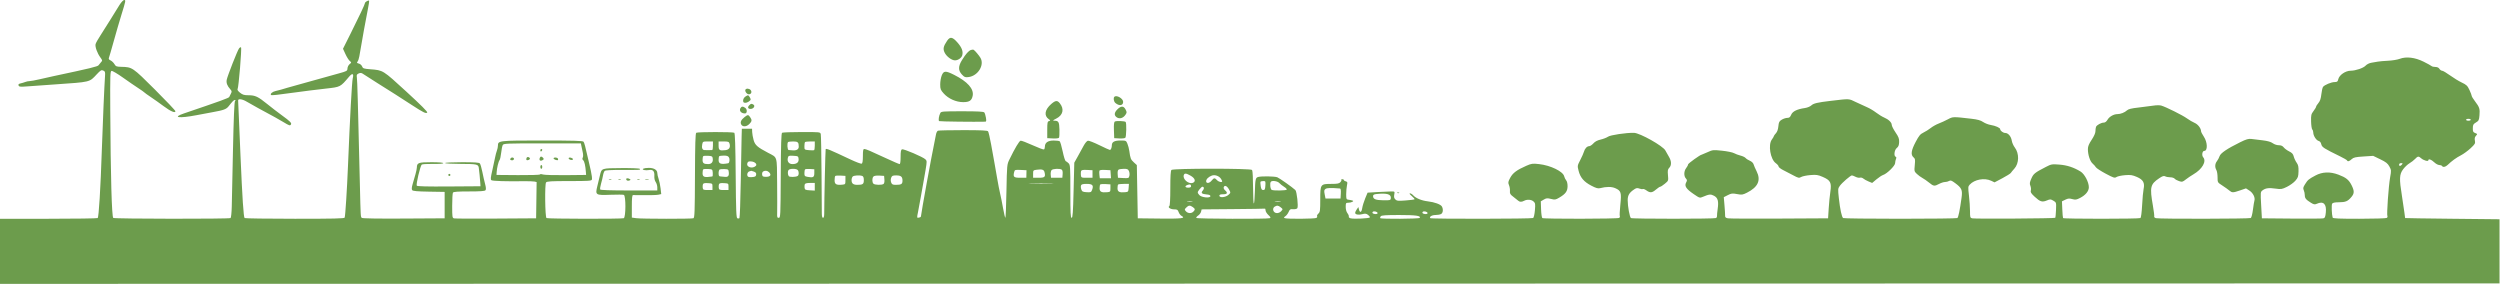 <svg xmlns="http://www.w3.org/2000/svg" width="2651" height="301" viewBox="0 0 2651 301" fill="none"><path fill-rule="evenodd" clip-rule="evenodd" d="M126.721 5.25C124.884 8.138 120.632 15 117.273 20.5C113.914 26 109.086 33.65 106.544 37.5C104.003 41.35 101.662 45.532 101.343 46.793C100.645 49.547 103.126 56.427 106.435 60.912C108.682 63.957 108.729 64.277 107.168 65.92C106.25 66.886 105.05 68.354 104.5 69.184C103.592 70.555 95.757 72.452 57 80.686C52.875 81.562 45.951 83.116 41.613 84.14C37.275 85.163 32.683 86 31.41 86C30.136 86 28.06 86.419 26.797 86.931C25.534 87.443 23.278 88.122 21.785 88.441C19.794 88.866 19.237 89.454 19.694 90.646C20.231 92.045 21.51 92.179 28.909 91.609C33.634 91.245 46.95 90.294 58.5 89.496C96.299 86.884 94.662 87.276 102.415 78.988C106.676 74.432 107.538 73.924 109.495 74.816C111.436 75.7 111.676 76.453 111.363 80.665C110.715 89.394 108.921 130.979 108.005 158.5C106.622 200.076 104.772 230.406 103.568 231.235C102.98 231.639 79.438 231.976 51.25 231.985L0 232V266.5V301.001L1325.25 300.75L2650.5 300.5V266.5V232.5L2600.5 231.977C2573 231.689 2550.45 231.351 2550.39 231.227C2550.33 231.102 2550.01 228.637 2549.68 225.75C2549.34 222.863 2548.16 214.875 2547.05 208C2544.06 189.521 2544.25 184.924 2548.25 179.535C2550.04 177.125 2553.08 174.252 2555.01 173.149C2556.94 172.046 2559.6 169.987 2560.93 168.572C2563.81 165.505 2564.72 165.408 2567.44 167.869C2569.86 170.061 2575 171.523 2575 170.019C2575 168.05 2578.05 169.031 2581.16 172C2582.88 173.65 2585.33 175 2586.59 175C2587.85 175 2589.16 175.45 2589.5 176C2590.5 177.614 2593.13 177.154 2595.4 174.969C2599.8 170.719 2604.68 167.174 2609.5 164.714C2612.25 163.312 2616.87 159.958 2619.76 157.262C2624.54 152.804 2624.96 152.068 2624.38 149.152C2623.91 146.821 2624.22 145.414 2625.5 143.998C2627.2 142.122 2627.17 142.015 2624.69 141.074C2622.49 140.235 2622.13 139.509 2622.18 135.944C2622.23 132.345 2622.67 131.536 2625.5 129.869C2628.45 128.129 2628.8 127.4 2629.24 122.223C2629.82 115.441 2629.25 113.661 2624.56 107.505C2622.6 104.943 2621 102.319 2620.99 101.673C2620.98 101.028 2619.91 98.192 2618.59 95.371C2616.51 90.907 2615.46 89.888 2610.44 87.516C2607.27 86.017 2601.65 82.588 2597.95 79.895C2594.25 77.203 2590.5 75 2589.62 75C2588.74 75 2587.46 74.1 2586.77 73C2585.96 71.708 2584.44 71 2582.46 71C2580.78 71 2578.97 70.586 2578.45 70.079C2577.93 69.573 2574.14 67.481 2570.03 65.43C2560.88 60.86 2551.59 59.741 2544.68 62.379C2542.31 63.285 2536.79 64.195 2532.43 64.401C2528.07 64.607 2523.15 65.033 2521.5 65.346C2519.85 65.66 2516.76 66.19 2514.64 66.524C2512.39 66.878 2509.81 68.176 2508.46 69.638C2506.1 72.181 2497.9 74.966 2492.7 74.988C2487.1 75.012 2480.47 79.585 2479.48 84.104C2478.94 86.549 2478.35 87.003 2475.67 87.022C2472.11 87.047 2465.09 89.945 2463.38 92.092C2462.76 92.866 2461.95 96.398 2461.56 99.94C2461.05 104.6 2460.19 107.179 2458.43 109.267C2457.09 110.855 2456 112.599 2456 113.143C2456 113.688 2454.76 115.761 2453.25 117.75C2450.77 121.017 2450.52 122.086 2450.68 128.816C2450.78 132.912 2451.34 136.745 2451.93 137.332C2452.52 137.92 2453 139.399 2453 140.619C2453 143.892 2456.16 148.824 2458.66 149.451C2460.06 149.802 2461.07 151.064 2461.49 152.972C2462.18 156.082 2464.28 157.433 2481.5 165.83C2485.35 167.708 2488.65 169.639 2488.83 170.122C2489.4 171.608 2491.26 171.103 2493.71 168.8C2495.68 166.948 2497.67 166.495 2506.28 165.935L2516.5 165.27L2523.99 168.885C2530.06 171.814 2531.9 173.259 2533.67 176.5C2535.77 180.329 2535.8 180.82 2534.5 188C2532.85 197.153 2530.69 227.693 2531.6 229.163C2531.96 229.746 2531.64 230.616 2530.88 231.096C2530.12 231.577 2517 231.976 2501.72 231.985C2480.35 231.996 2473.85 231.711 2473.55 230.75C2472.56 227.528 2472.18 217.326 2473 215.999C2473.65 214.944 2475.75 214.504 2480.21 214.483C2487.24 214.451 2489.59 213.462 2493.39 208.946C2496.63 205.096 2496.67 202.494 2493.57 196.319C2490.72 190.656 2487.68 188.222 2479.66 185.201C2470.81 181.866 2462.58 182.172 2455.27 186.107C2447.96 190.042 2447.26 190.635 2444.27 195.371C2442.22 198.62 2441.99 199.676 2442.9 201.683C2443.51 203.009 2444 205.391 2444 206.976C2444 210.196 2445.29 211.778 2450.55 215.029C2453.55 216.883 2454.56 217.066 2456.62 216.127C2463.71 212.899 2467.24 216.237 2466.31 225.27C2465.82 230.042 2465.35 231.121 2463.61 231.546C2462.45 231.828 2447.33 231.933 2430 231.78L2398.5 231.5L2397.73 217.522C2396.97 203.777 2396.99 203.517 2399.19 201.854C2402.4 199.439 2405.81 198.984 2413.04 200.005C2418.9 200.834 2419.8 200.692 2425.06 198.125C2428.19 196.598 2432.2 193.701 2433.97 191.686C2436.8 188.462 2437.21 187.273 2437.34 181.762C2437.47 176.775 2437.06 174.882 2435.33 172.463C2434.14 170.793 2432.77 167.868 2432.29 165.963C2431.63 163.313 2430.49 162.043 2427.46 160.554C2425.28 159.484 2422.68 157.572 2421.68 156.304C2420.4 154.692 2418.81 154 2416.39 154C2414.42 154 2411.68 153.081 2410.05 151.876C2408.11 150.447 2404.61 149.439 2399.34 148.798C2395.03 148.274 2389.7 147.625 2387.5 147.357C2384.26 146.961 2381.98 147.618 2375.5 150.819C2361.67 157.646 2354.72 162.347 2353.66 165.576C2353.13 167.184 2351.87 169.573 2350.85 170.885C2348.7 173.654 2348.48 177.214 2350.25 180.316C2350.94 181.517 2351.5 184.968 2351.5 187.984C2351.5 193.468 2351.5 193.468 2356.5 196.697C2359.25 198.472 2362.58 200.842 2363.91 201.963C2366.91 204.506 2367.78 204.499 2375.44 201.872L2381.64 199.744L2385.31 202.122C2389.14 204.602 2391.59 209.558 2390.58 212.76C2390.26 213.745 2389.56 218.112 2389 222.466C2388.45 226.82 2387.44 230.739 2386.75 231.175C2385.29 232.101 2289.62 232.272 2286.19 231.355C2284.93 231.015 2284.08 230.228 2284.32 229.606C2284.56 228.984 2283.93 223.755 2282.92 217.987C2279.48 198.338 2280.15 195.414 2289.59 189.043C2293.14 186.646 2294.52 186.207 2295.99 186.995C2297.02 187.548 2299.42 188 2301.31 188C2303.21 188 2305.3 188.652 2305.96 189.449C2306.62 190.246 2308.73 191.417 2310.66 192.053C2313.88 193.115 2314.45 192.976 2317.83 190.306C2319.85 188.71 2323.53 186.227 2326 184.787C2335.25 179.409 2340.02 171.048 2336.27 166.79C2334.5 164.781 2335.3 160 2337.41 160C2341.15 160 2340.9 150.866 2337 145C2335.36 142.525 2334.01 139.915 2334 139.2C2333.99 136.109 2330.65 131.753 2327.18 130.312C2325.16 129.47 2321.47 127.312 2319 125.516C2314.41 122.182 2296.75 113.388 2291.71 111.927C2290.18 111.482 2286.45 111.521 2283.42 112.013C2280.39 112.506 2273.32 113.412 2267.71 114.026C2260.26 114.841 2256.96 115.647 2255.5 117.005C2253.04 119.297 2248.7 121 2245.34 121C2241.41 121 2236.68 123.7 2234.8 127.004C2233.75 128.837 2232.28 130 2231 130C2228.13 130 2223.38 132.577 2222.62 134.545C2222.28 135.435 2222 137.533 2222 139.206C2222 141.09 2220.48 144.528 2218 148.238C2215.05 152.65 2214 155.248 2214 158.1C2214 164.15 2216.23 171.009 2218.99 173.423C2220.37 174.634 2221.95 176.416 2222.5 177.384C2223.05 178.352 2227.7 181.386 2232.84 184.128C2241.36 188.678 2242.37 188.99 2244.34 187.707C2245.53 186.933 2249.61 186.054 2253.42 185.752C2259.31 185.284 2261.17 185.565 2265.99 187.653C2272.65 190.543 2274.49 193.878 2273.06 200.5C2272.59 202.7 2271.89 210.349 2271.51 217.497C2271.08 225.548 2270.38 230.775 2269.66 231.232C2268.13 232.204 2188.25 232.222 2187.67 231.25C2187.42 230.838 2187.05 226.675 2186.86 222L2186.5 213.5L2190.03 211.771C2192.93 210.356 2194.27 210.235 2197.42 211.106C2200.76 212.027 2201.88 211.862 2205.72 209.889C2211.6 206.863 2215 202.708 2215 198.544C2215 193.095 2210.45 184.475 2206.21 181.887C2198.97 177.469 2191.94 175.175 2183.68 174.531C2175.89 173.925 2175.21 174.042 2169.5 176.986C2157.69 183.072 2156.29 184.186 2154.04 189.353C2152.24 193.481 2152.07 194.752 2153.03 197.074C2153.66 198.602 2153.87 200.826 2153.5 202.017C2152.95 203.749 2153.76 205.066 2157.57 208.612C2163.3 213.951 2165.54 214.636 2170.5 212.564C2174.03 211.09 2174.5 211.108 2177.39 212.823C2180.5 214.662 2180.5 214.666 2180.2 222.546C2180.04 226.881 2179.66 230.67 2179.37 230.964C2178.65 231.69 2094.09 232.223 2091.25 231.519C2089.18 231.007 2089 230.392 2089 223.901C2089 220.018 2088.5 212.582 2087.88 207.377C2086.85 198.64 2086.91 197.756 2088.63 195.851C2093.69 190.262 2104.39 188.312 2111.47 191.689L2115.01 193.377L2123.26 189.016C2127.79 186.618 2131.86 184.067 2132.29 183.347C2132.72 182.627 2134.4 180.595 2136.01 178.833C2141.11 173.248 2141.33 162.743 2136.48 156.387C2135.04 154.502 2133.61 151.282 2133.3 149.23C2132.62 144.739 2129.48 141 2126.4 141C2124.14 141 2121 138.648 2121 136.954C2121 135.544 2115.95 133.308 2111 132.526C2108.53 132.136 2104.88 130.718 2102.9 129.375C2100.22 127.561 2097.01 126.672 2090.4 125.911C2070.77 123.652 2070.91 123.649 2065.54 126.518C2062.81 127.976 2058.43 129.983 2055.82 130.978C2053.2 131.972 2049.36 134.13 2047.28 135.772C2045.2 137.415 2041.72 139.601 2039.54 140.629C2036.27 142.177 2034.86 143.883 2031.37 150.5C2026.61 159.518 2025.95 164.124 2029.04 166.76C2030.84 168.305 2031 169.239 2030.42 175.103C2029.8 181.453 2029.88 181.81 2032.64 184.419C2034.21 185.91 2036.85 187.843 2038.5 188.713C2040.15 189.583 2043.35 191.804 2045.6 193.648C2050.39 197.559 2051.28 197.672 2056.26 195C2058.31 193.9 2061.13 193 2062.51 193C2063.89 193 2065.84 192.493 2066.83 191.874C2068.31 190.95 2069.45 191.352 2073.19 194.124C2080.22 199.32 2081.15 201.448 2080.04 209.633C2078.22 222.896 2076.65 230.507 2075.58 231.235C2074.99 231.639 2047.72 231.969 2015 231.969C1982.28 231.969 1955.04 231.639 1954.47 231.235C1952.99 230.184 1951.24 222.095 1949.93 210.295C1948.85 200.563 1948.9 199.954 1950.9 197.135C1953.31 193.761 1962.28 186 1963.77 186C1964.32 186 1966.06 186.669 1967.64 187.487C1969.21 188.305 1971.32 188.714 1972.32 188.397C1973.32 188.079 1974.9 188.49 1975.82 189.31C1976.75 190.13 1979.24 191.519 1981.36 192.397L1985.23 193.994L1989.86 190.132C1992.41 188.007 1995.54 185.944 1996.82 185.546C2000.9 184.271 2009.49 175.854 2009.58 173.044C2009.62 171.645 2010.04 169.627 2010.51 168.56C2011.07 167.284 2010.96 166.485 2010.18 166.227C2007.98 165.494 2008.8 158.946 2011.34 156.951C2013.09 155.572 2013.71 154.01 2013.84 150.696C2013.98 147.038 2013.32 145.266 2010.01 140.389C2007.81 137.15 2006 133.566 2006 132.424C2006 129.841 2002.6 126.566 1997.87 124.589C1995.88 123.76 1992.09 121.424 1989.44 119.398C1986.78 117.372 1982.56 114.849 1980.05 113.791C1977.55 112.733 1972.19 110.272 1968.13 108.322C1960.08 104.446 1961.91 104.536 1941 106.988C1927.33 108.591 1923.05 109.601 1920.74 111.77C1919.5 112.941 1916.46 114.19 1913.99 114.545C1905.6 115.749 1900.87 118.057 1899.36 121.685C1898.27 124.291 1897.39 125.001 1895.24 125.004C1893.73 125.006 1891.1 125.862 1889.39 126.906C1886.7 128.542 1886.21 129.513 1885.78 133.935C1885.46 137.294 1884.55 139.853 1883.14 141.347C1881.97 142.602 1881 143.956 1881 144.355C1881 144.754 1880.04 146.379 1878.87 147.965C1874.73 153.568 1877.3 168.944 1883.08 173.054C1884.68 174.199 1886 175.763 1886 176.529C1886 177.295 1888.14 178.997 1890.75 180.31C1893.36 181.623 1898.2 184.138 1901.5 185.899C1907.03 188.849 1907.7 188.988 1910 187.667C1911.38 186.878 1915.77 185.97 1919.76 185.649C1926.09 185.141 1927.76 185.389 1932.82 187.583C1941.03 191.142 1942.34 193.667 1940.92 203.168C1940.31 207.201 1939.52 215.225 1939.16 221L1938.5 231.5L1887 231.786C1858.67 231.944 1834.09 231.82 1832.36 231.511C1829.9 231.073 1829.23 230.463 1829.31 228.725C1829.36 227.501 1829.07 222.583 1828.65 217.795L1827.9 209.09L1832.16 206.916C1835.96 204.977 1837.02 204.856 1841.96 205.791C1847.04 206.751 1847.92 206.628 1852.5 204.316C1864.27 198.38 1867.51 191.155 1862.7 181.605C1861.28 178.797 1859.83 175.446 1859.47 174.159C1859.09 172.809 1857.44 171.245 1855.57 170.466C1853.8 169.723 1851.76 168.418 1851.05 167.565C1850.35 166.712 1847.91 165.548 1845.63 164.978C1843.36 164.408 1840.25 163.247 1838.72 162.397C1837.19 161.548 1831.53 160.389 1826.14 159.822C1816.61 158.822 1816.16 158.867 1810.63 161.396C1807.5 162.828 1804.74 164 1804.5 164C1803 164 1790 173.338 1790 174.414C1790 175.138 1789.1 176.874 1788 178.273C1785.57 181.365 1785.4 186.684 1787.66 189.181C1789.12 190.786 1789.15 191.346 1787.95 193.588C1785.99 197.264 1787.99 200.329 1795.92 205.754C1802.32 210.131 1802.36 210.142 1805.92 208.632C1812.46 205.86 1814.07 205.722 1817.6 207.625C1821.67 209.816 1822.61 213.327 1821.4 221.763C1820.95 224.918 1820.64 228.168 1820.72 228.985C1820.79 229.802 1820.33 230.808 1819.68 231.22C1818.15 232.19 1730.84 232.204 1729.44 231.235C1728.09 230.297 1726 218.785 1726 212.281C1726 207.014 1727.75 204.177 1733.19 200.612C1735.18 199.306 1736.32 199.17 1738.45 199.981C1739.94 200.549 1741.58 200.758 1742.09 200.444C1742.6 200.13 1744.32 200.802 1745.91 201.937C1749.83 204.725 1751.87 204.535 1756 201C1757.92 199.353 1759.96 198.004 1760.52 198.002C1761.08 198.001 1763.28 196.572 1765.4 194.826C1769.23 191.666 1769.24 191.625 1768.71 185.739C1768.26 180.796 1768.49 179.512 1770.09 177.913C1772.65 175.355 1772.5 170.779 1769.72 166.229C1768.47 164.178 1766.78 161.195 1765.97 159.601C1763.54 154.803 1739 141.005 1732.65 140.859C1724.45 140.672 1707.69 143.166 1705.15 144.951C1703.69 145.975 1700.18 147.339 1697.35 147.983C1693.87 148.774 1691.35 150.1 1689.59 152.076C1688.16 153.684 1686.16 155 1685.15 155C1682.91 155 1680.47 157.626 1679.57 161C1679.2 162.375 1677.48 166.264 1675.73 169.642C1672.62 175.687 1672.59 175.867 1673.94 181.142C1675.77 188.314 1679.62 192.812 1687.41 196.879C1692.4 199.491 1694.51 200.094 1696.69 199.534C1703.36 197.816 1708.93 197.826 1712.87 199.561C1718.99 202.263 1719.56 204.153 1718.2 217.157C1717.57 223.264 1717.32 228.703 1717.65 229.242C1717.98 229.782 1717.64 230.616 1716.88 231.096C1715.22 232.149 1636.94 232.282 1635.48 231.235C1634.92 230.831 1634.32 226.675 1634.16 222L1633.87 213.5L1637.01 211.65C1639.73 210.048 1640.75 209.952 1644.67 210.938C1648.79 211.977 1649.56 211.861 1653.35 209.634C1660.07 205.681 1662.17 202.837 1662.25 197.595C1662.29 194.83 1661.71 192.311 1660.79 191.254C1659.95 190.289 1659 188.351 1658.67 186.948C1657.44 181.779 1644.22 175.357 1632 174.001C1625.09 173.235 1624.03 173.377 1618.5 175.802C1608.39 180.24 1604.17 183.388 1601.42 188.546C1599.16 192.804 1599.02 193.643 1600.15 196.365C1600.85 198.042 1601.29 200.85 1601.14 202.604C1600.91 205.286 1601.47 206.25 1604.68 208.647C1606.78 210.216 1609.1 212.063 1609.82 212.75C1611.44 214.282 1613.5 214.341 1616.13 212.931C1619.3 211.232 1623.83 211.533 1626.12 213.598C1628.04 215.322 1628.18 216.195 1627.62 222.943C1627.26 227.16 1626.45 230.729 1625.75 231.178C1624.25 232.127 1517.62 232.287 1516.68 231.342C1515.26 229.928 1518.44 228 1522.19 228C1524.36 228 1527 227.534 1528.07 226.965C1530.17 225.838 1530.62 222.035 1529.01 219.021C1527.79 216.733 1521.27 214.337 1514 213.501C1507.56 212.76 1501.28 210.17 1498.59 207.145C1497.55 205.965 1495.99 205 1495.13 205C1494.16 205 1494.88 206.091 1497.04 207.902C1498.94 209.499 1500.26 211.05 1499.97 211.35C1499.68 211.65 1495.38 212.201 1490.42 212.576C1482.53 213.171 1481.18 213.033 1479.62 211.475C1478.29 210.152 1478 208.829 1478.46 206.346C1479.09 203.017 1479.07 203 1475.2 203C1473.06 203 1466.56 203.291 1460.74 203.647L1450.18 204.293L1447.65 210.397C1446.27 213.753 1444.83 218.436 1444.47 220.801C1443.76 225.407 1441.95 226.008 1440.99 221.955L1440.42 219.557L1438.71 222.001C1437.77 223.345 1437 224.99 1437 225.655C1437 227.536 1440.56 228.215 1444.59 227.103C1447.57 226.281 1448.68 226.409 1450.59 227.796C1451.88 228.733 1452.8 229.95 1452.64 230.5C1452.31 231.611 1435.83 232.422 1432.18 231.507C1430.9 231.188 1430.05 230.38 1430.28 229.713C1430.51 229.046 1429.87 227.427 1428.85 226.115C1427.7 224.628 1427 222.087 1427 219.365C1427 215.274 1427.17 214.999 1429.75 214.985C1431.26 214.976 1433.16 214.55 1433.97 214.038C1435.27 213.219 1435.27 213.047 1433.97 212.603C1433.16 212.325 1431.38 211.964 1430 211.799C1427.67 211.521 1427.5 211.122 1427.5 206C1427.51 202.975 1427.87 198.777 1428.31 196.672C1429.03 193.292 1428.88 192.781 1427.06 192.305C1425.93 192.009 1425 191.369 1425 190.883C1425 190.398 1424.25 190 1423.33 190C1422.42 190 1421.97 190.301 1422.34 190.669C1422.7 191.037 1422.26 192.162 1421.35 193.169C1420.02 194.639 1418.19 195 1412.07 195C1400.17 195 1400 195.227 1400 211.402C1400 223.367 1399.8 224.868 1398.02 226.479C1396.94 227.462 1396.32 228.707 1396.65 229.245C1396.98 229.783 1396.64 230.616 1395.88 231.096C1394.31 232.087 1365.03 232.332 1362.54 231.376C1361.13 230.834 1361.2 230.552 1363.06 229.247C1364.24 228.42 1365.79 226.346 1366.51 224.639C1367.65 221.917 1368.24 221.571 1371.23 221.829C1373.19 221.997 1375.09 221.562 1375.68 220.812C1376.95 219.191 1375.19 203.012 1373.58 201.508C1370.41 198.546 1356.64 188.813 1354.43 187.974C1351.62 186.904 1337.83 186.671 1334.24 187.633C1331.38 188.4 1331.02 189.979 1330.65 203.743C1330.48 209.926 1330.04 215.288 1329.67 215.659C1329.08 216.251 1328.9 211.903 1328.47 186.954C1328.41 183.904 1328.04 180.867 1327.63 180.204C1326.56 178.472 1243.93 178.468 1242.2 180.2C1241.35 181.046 1241 186.787 1241 199.641C1241 211.286 1240.62 218.116 1239.95 218.53C1237.93 219.779 1241.18 222 1245.03 222C1248.3 222 1248.94 222.388 1249.82 224.923C1250.38 226.53 1251.83 228.372 1253.03 229.015C1257.63 231.476 1252.96 232.033 1229.93 231.769L1206.5 231.5L1206 203.273L1205.5 175.046L1202.29 172.119C1199.05 169.163 1198.61 168.032 1197.54 160.152C1197.21 157.761 1196.31 154.273 1195.52 152.402C1194.13 149.07 1193.98 149 1188.12 149C1181.77 149 1179 150.517 1179 153.99C1179 156.507 1177.97 159 1176.93 159C1176.46 159 1171.46 156.731 1165.82 153.959C1160.18 151.186 1154.72 149.049 1153.69 149.209C1152.61 149.375 1150.66 151.639 1149.13 154.5C1147.66 157.25 1144.82 162.425 1142.81 166L1139.17 172.5L1138.45 201.75C1137.87 225.457 1137.47 231 1136.37 231C1135.24 231 1135 226.001 1135 203C1135 176.956 1134.87 174.869 1133.12 173.125C1132.09 172.094 1130.72 171.075 1130.08 170.861C1129.44 170.648 1127.99 165.979 1126.85 160.486C1125.71 154.994 1124.27 150.169 1123.64 149.765C1123.01 149.361 1120.14 149.024 1117.25 149.015C1111.29 148.998 1108 151.286 1108 155.441C1108 156.784 1107.57 158.148 1107.04 158.473C1106.52 158.799 1101.07 156.775 1094.95 153.977C1088.82 151.179 1083.11 149.027 1082.26 149.195C1080.78 149.486 1076.2 157.16 1070.45 169C1067.79 174.467 1067.77 174.669 1067.24 202.75C1066.95 218.288 1066.43 231 1066.08 231C1065.74 231 1064.64 226.387 1063.63 220.75C1062.63 215.113 1061.21 208.025 1060.48 205C1059.75 201.975 1058.4 195 1057.46 189.5C1056.53 184 1055.19 176.35 1054.48 172.5C1053.77 168.65 1052.18 159.875 1050.95 153C1049.71 146.125 1048.27 139.938 1047.73 139.25C1047 138.309 1040.51 138 1021.46 138C1007.55 138 995.464 138.268 994.609 138.597C993.754 138.925 992.791 140.837 992.47 142.847C992.149 144.856 991.249 149.425 990.47 153C987.98 164.432 976.757 226.148 976.559 229.5C976.527 230.05 975.526 230.639 974.336 230.808C972.197 231.113 972.187 231.042 973.474 224.808C974.191 221.339 975.543 214 976.48 208.5C977.416 203 978.578 196.475 979.062 194C979.546 191.525 980.644 185.252 981.503 180.06C982.979 171.144 982.967 170.527 981.283 168.927C978.582 166.361 958.268 157.683 956.526 158.352C955.345 158.805 955 160.64 955 166.469C955 171.197 954.598 174 953.919 174C953.325 174 946.688 171.127 939.169 167.616C922.484 159.824 918.162 158 916.378 158C915.329 158 915 159.8 915 165.531C915 170.814 914.609 173.213 913.691 173.565C912.972 173.841 907.684 171.854 901.941 169.148C878.903 158.296 875.911 157.066 875.531 158.293C875.213 159.322 874.031 212.072 874.008 226.25C874.003 229.394 873.575 231 872.743 231C871.915 231 871.47 229.374 871.44 226.25C871.415 223.637 871.281 204.175 871.142 183C871.003 161.825 870.64 143.488 870.336 142.25C869.786 140.011 869.686 140 850.142 140.015C839.339 140.024 829.97 140.367 829.323 140.779C828.455 141.331 828.084 153.271 827.908 186.264C827.679 229.311 827.599 231 825.788 231C824.16 231 823.933 230.293 824.103 225.75C824.211 222.863 824.196 208.724 824.069 194.332C823.807 164.672 824.604 167.36 814.5 162.052C803.092 156.06 800.632 153.887 799.112 148.457C798.349 145.731 797.669 141.925 797.601 140L797.478 136.5H792.062H786.647L786.402 145C786.267 149.675 785.867 170.825 785.512 192C785.158 213.175 784.523 230.852 784.101 231.283C783.68 231.713 782.697 231.819 781.917 231.518C780.731 231.06 780.439 223.668 780.127 186.235C779.863 154.523 779.426 141.286 778.627 140.765C777.131 139.79 739.839 139.815 738.302 140.792C737.404 141.363 737.062 152.754 736.939 186.213C736.798 224.468 736.564 230.953 735.306 231.436C733.282 232.213 680.374 232.15 674.64 231.364L670 230.728V218.864C670 210.106 670.327 206.967 671.25 206.875C671.938 206.807 677.59 206.836 683.811 206.941C690.032 207.046 696.484 206.833 698.148 206.467L701.174 205.803L700.462 199.674C700.071 196.303 699.132 191.791 698.375 189.647C697.619 187.503 697 184.706 697 183.431C697 180.19 693.368 177.997 688.027 178.015C682.623 178.034 679.639 179.411 683.064 180.307C684.292 180.628 686.579 180.634 688.146 180.321C692.309 179.488 694.182 181.503 693.875 186.486C693.714 189.104 694.241 191.506 695.31 193.033C696.24 194.36 697 196.914 697 198.709V201.973L667.048 201.968C647.803 201.965 636.871 201.6 636.466 200.945C636.12 200.385 636.525 197.581 637.365 194.713C638.206 191.846 639.154 187.858 639.473 185.85C639.792 183.843 640.616 181.733 641.305 181.162C642.066 180.53 649.017 180.146 659.028 180.181C679.014 180.251 679.264 180.237 678.533 179.054C678.194 178.506 669.972 178.164 658.96 178.241C637.596 178.391 637.993 178.256 636.153 186C635.565 188.475 634.327 193.61 633.401 197.41C631.09 206.9 631.468 207.141 647.694 206.531C654.47 206.277 660.686 206.326 661.507 206.641C663.781 207.514 663.698 230.518 661.418 231.393C659.144 232.266 580.697 232.114 579.5 231.235C577.97 230.111 577.554 195.242 579.049 193.44C580.028 192.262 584.496 192 603.654 192C624.162 192 627.139 191.802 627.675 190.405C628.012 189.527 627.504 185.365 626.547 181.155C625.591 176.945 624.449 171.925 624.012 170C620.575 154.89 619.631 151.345 618.755 150.25C617.983 149.285 608.024 149 575.1 149C528.754 149 528 149.088 528 154.492C528 155.8 527.511 158.137 526.914 159.685C526.317 161.233 525.449 164.525 524.985 167C524.521 169.475 523.172 175.725 521.986 180.889C520.218 188.587 520.071 190.429 521.165 191.123C522.513 191.978 537.527 192.435 555 192.154C560.225 192.07 565.522 192.237 566.772 192.525L569.043 193.049L568.772 212.274L568.5 231.5L526 231.778C502.625 231.931 482.6 231.836 481.5 231.567C479.63 231.11 479.5 230.249 479.5 218.289C479.5 211.255 479.864 204.938 480.309 204.25C480.902 203.334 485.48 203 497.437 203C509.293 203 514.039 202.657 514.795 201.747C515.523 200.87 515.394 198.845 514.365 194.997C513.556 191.974 512.236 186.163 511.432 182.085C510.628 178.006 509.472 174.069 508.863 173.335C508.015 172.313 503.564 172 489.878 172C480.045 172 472 172.402 472 172.893C472 173.384 479.481 173.8 488.623 173.816C505.464 173.847 507.075 174.179 507.678 177.74C508.068 180.043 509.117 190.675 509.332 194.5L509.5 197.5L476.05 197.736C452.878 197.899 442.395 197.639 441.931 196.888C441.051 195.464 445.492 176.487 447.154 174.57C447.598 174.058 452.919 173.722 458.98 173.822C465.802 173.936 470 173.624 470 173.003C470 172.385 465.144 172 457.36 172C443.779 172 442.107 172.615 442.032 177.635C442.014 178.81 441.37 181.96 440.6 184.635C439.83 187.311 438.495 191.946 437.632 194.936C436.505 198.846 436.365 200.735 437.135 201.663C437.913 202.6 442.76 203.027 454.853 203.226L471.5 203.5V217.5V231.5L428.061 231.761C400.572 231.926 384.261 231.661 383.638 231.038C382.405 229.805 382.428 230.219 381.622 196C379.573 109.095 378.902 85.184 378.431 82.249C377.992 79.515 378.296 78.822 380.345 77.889C382.347 76.976 383.291 77.137 385.641 78.793C387.213 79.901 393.9 84.179 400.5 88.299C414.869 97.271 423.101 102.516 436.694 111.359C449.016 119.376 451.707 120.693 453.044 119.356C453.698 118.702 446.182 111.17 430.934 97.198C405.8 74.167 406.395 74.537 392.691 73.442C385.662 72.881 384.791 72.58 383.976 70.437C383.478 69.127 381.918 67.766 380.508 67.413C378.416 66.888 378.165 66.506 379.14 65.332C379.796 64.541 380.651 62.005 381.039 59.697C383.737 43.644 388.309 18.379 389.908 10.684C390.957 5.638 391.611 1.179 391.361 0.775C390.826 -0.091 387 2.113 387 3.287C387 4.44 381.089 16.986 371.775 35.603L363.719 51.706L366.276 57.291C367.682 60.363 369.735 63.649 370.837 64.592C372.839 66.306 372.839 66.31 370.709 68.035C369.536 68.984 368.521 71.021 368.454 72.561C368.338 75.213 367.859 75.491 359.416 77.812C354.512 79.16 341.05 82.906 329.5 86.137C317.95 89.368 306.7 92.511 304.5 93.122C302.3 93.732 299.375 94.602 298 95.053C296.625 95.505 294.069 96.157 292.319 96.502C289.028 97.15 286.215 99.548 287.379 100.712C287.98 101.314 293.946 100.686 313 98.017C322.302 96.714 333.971 95.255 345.5 93.955C361.263 92.178 360.682 92.478 370.348 81.138C373.715 77.189 375.363 78.032 374.046 83.03C373.178 86.327 371.096 124.661 368.999 175.989C367.981 200.893 366.201 228.667 365.49 230.75C365.155 231.729 353.723 231.997 312.781 231.985C284.027 231.976 260.005 231.639 259.399 231.235C258.291 230.495 256.966 210.493 255.013 165C253.149 121.571 252.55 107.491 252.525 106.5C252.471 104.368 257.008 105.02 261.644 107.811C264.315 109.418 269.65 112.431 273.5 114.508C291.784 124.37 295.105 126.209 300.547 129.486C306.899 133.311 307.563 133.517 308.527 131.956C309.459 130.448 307.635 128.604 299.093 122.416C294.917 119.391 287.9 113.99 283.5 110.415C273.689 102.442 270.622 101 263.479 101C258.908 101 257.276 100.508 254.498 98.291C252.471 96.674 251.43 95.162 251.914 94.541C253.039 93.099 256.516 51.183 255.588 50.255C255.175 49.841 254.216 50.351 253.458 51.388C251.692 53.804 241.208 80.503 240.407 84.628C239.764 87.934 240.954 91.075 244.2 94.644C245.861 96.471 245.967 97.136 244.919 99.144C244.243 100.44 243.422 102.092 243.095 102.816C242.583 103.95 234.704 106.813 195 120.293C182.096 124.674 189.808 125.708 208.563 122.11C214.578 120.957 222.2 119.53 225.5 118.939C237.268 116.835 239.974 115.827 242.49 112.613C246.63 107.324 247.959 106 249.122 106C249.923 106 249.939 106.368 249.179 107.284C248.49 108.115 247.746 126.015 247.071 158.034C246.498 185.24 245.91 212.675 245.764 219C245.619 225.325 245.05 230.831 244.5 231.235C243.069 232.286 121.78 232.147 120.114 231.092C118.51 230.076 117.298 186.533 116.925 116.5C116.727 79.442 116.862 75.469 118.322 75.183C119.21 75.008 124.564 78.155 130.219 82.175C135.873 86.196 143.2 91.233 146.5 93.37C149.8 95.507 152.725 97.569 153 97.952C153.275 98.336 156.425 100.606 160 102.996C163.575 105.386 169.666 109.707 173.535 112.598C180.863 118.072 186 120.268 186 117.926C186 117.216 176.191 106.859 164.203 94.911C140.486 71.273 140.283 71.135 128.616 70.866C123.552 70.75 122.784 70.443 121.313 67.953C120.409 66.423 118.575 64.672 117.237 64.062C115.475 63.259 115 62.477 115.514 61.227C115.904 60.277 118.177 52.447 120.564 43.827C122.951 35.206 126.552 22.831 128.566 16.327C133.472 0.48 133.563 0 131.647 0C130.775 0 128.558 2.362 126.721 5.25ZM1004.31 43.257C1000.29 49.2 999.752 51.836 1001.73 55.862C1003.75 59.982 1009.16 64 1012.68 64C1015.97 64 1019.69 61.369 1020.4 58.545C1021.44 54.405 1019.91 50.363 1015.32 45.117C1010 39.029 1007.45 38.6 1004.31 43.257ZM1029.5 53.008C1026.98 53.983 1024.22 57.11 1020.18 63.588C1015.99 70.289 1015.95 74.663 1020.02 79.023C1022.73 81.928 1023.47 82.201 1027.19 81.702C1037.06 80.378 1044.09 68.976 1039.71 61.398C1038.24 58.844 1033.85 53.634 1032.49 52.824C1031.95 52.5 1030.6 52.583 1029.5 53.008ZM998.609 80.02C997.724 82.231 997 86.505 997 89.517C997 94.44 997.38 95.416 1000.75 99.157C1005.72 104.669 1013.76 108.261 1021.24 108.302C1027.96 108.339 1030.47 106.648 1031.45 101.432C1032.8 94.23 1025.92 86.508 1011.82 79.41C1002.71 74.82 1000.65 74.915 998.609 80.02ZM790.513 94.979C789.514 96.595 791.925 100 794.067 100C796.554 100 797.633 97.468 795.989 95.487C794.59 93.802 791.422 93.508 790.513 94.979ZM790.223 102.557C788.957 103.443 788 105.165 788 106.557C788 108.477 788.52 109 790.429 109C792.559 109 796 106.753 796 105.363C796 104.282 793.884 101 793.187 101C792.779 101 791.445 101.701 790.223 102.557ZM1181.67 102.667C1180.39 103.944 1181.01 107.701 1182.75 109.193C1186.74 112.624 1191 112.036 1191 108.052C1191 104.441 1183.96 100.377 1181.67 102.667ZM1114.76 110.265C1107.85 116.248 1106.79 122.638 1112.09 126.354C1114.05 127.726 1114.07 127.844 1112.34 128.394C1110.74 128.901 1110.5 130.115 1110.5 137.738V146.5L1116.41 146.805C1119.87 146.983 1122.59 146.665 1122.98 146.034C1123.34 145.443 1123.55 141.538 1123.43 137.356C1123.21 129.268 1122.5 128.043 1118.04 128.015C1116 128.003 1116.35 127.609 1120.04 125.75C1127.23 122.122 1128.74 115.748 1123.86 109.547C1121.23 106.199 1119.28 106.352 1114.76 110.265ZM794.527 111.616C792.416 113.727 793.077 115.5 795.974 115.5C799.002 115.5 801.121 112.339 799 110.987C796.942 109.675 796.39 109.753 794.527 111.616ZM785.074 114.862C783.77 117.299 785.648 119.87 788.997 120.231C790.948 120.441 791.566 119.991 791.827 118.169C792.026 116.775 791.425 115.28 790.33 114.451C787.814 112.543 786.249 112.666 785.074 114.862ZM1184.92 115.923C1181.38 119.461 1181.19 122.425 1184.36 124.504C1187.31 126.433 1191.15 125.221 1193.51 121.621C1194.99 119.359 1195 118.894 1193.54 116.076C1191.51 112.157 1188.74 112.107 1184.92 115.923ZM997.153 119.75C995.566 122.78 994.832 127.778 995.88 128.426C996.622 128.884 1033.66 129.347 1044.84 129.037C1045.85 129.009 1046.01 127.974 1045.47 124.75C1045.09 122.412 1044.32 119.938 1043.76 119.25C1043.01 118.317 1037.08 118 1020.41 118C1000.15 118 997.985 118.163 997.153 119.75ZM789.629 124.078C785.85 127.049 784.698 129.566 786 132C787.475 134.756 791.552 134.539 794.545 131.545C797.406 128.685 797.579 127.272 795.443 124.223C793.523 121.482 792.947 121.467 789.629 124.078ZM2615 127C2615 127.55 2616.12 128 2617.5 128C2618.88 128 2620 127.55 2620 127C2620 126.45 2618.88 126 2617.5 126C2616.12 126 2615 126.45 2615 127ZM1182.21 128.87C1181.28 129.447 1181 132.022 1181.21 138.086L1181.5 146.5L1186.89 146.807C1189.86 146.976 1192.74 146.661 1193.29 146.107C1194.4 145.001 1194.7 130.367 1193.64 129.305C1192.63 128.299 1183.68 127.959 1182.21 128.87ZM744.652 152.989C743.908 156.71 744.715 158.96 746.857 159.133C748.559 159.271 753.935 159.242 755.25 159.088C755.663 159.04 756 156.975 756 154.5V150H750.625C745.457 150 745.227 150.115 744.652 152.989ZM762 154.383C762 159.323 762.969 159.969 769.259 159.224C773.314 158.744 774.832 156.198 773.523 152.072C772.964 150.311 772.05 150 767.433 150H762V154.383ZM835.667 150.667C834.445 151.889 834.937 158.996 836.25 159.081C836.938 159.126 838.85 159.279 840.5 159.422C844.638 159.781 847 158.372 847 155.547C847 150.876 846.062 150 841.06 150C838.46 150 836.033 150.3 835.667 150.667ZM853.667 150.667C853.3 151.033 853 153.013 853 155.066C853 158.792 853.009 158.799 857.75 159.23C860.362 159.467 862.837 159.486 863.25 159.272C863.663 159.057 864 156.884 864 154.441V150H859.167C856.508 150 854.033 150.3 853.667 150.667ZM533.097 153.818C532.573 154.797 531.829 158.501 531.442 162.049C531.056 165.597 530.286 169.071 529.732 169.768C528.566 171.237 526.903 178.139 526.664 182.5L526.5 185.5L549.228 185.69C561.728 185.795 572.201 185.484 572.5 185C572.812 184.496 574.209 184.512 575.772 185.039C577.272 185.545 588.175 185.856 600 185.729L621.5 185.5L621.278 182.5C620.773 175.657 619.715 171.009 618.42 169.933C617.491 169.163 617.335 168.243 617.94 167.112C618.471 166.12 618.469 163.814 617.935 161.467C617.439 159.285 616.793 156.27 616.501 154.766L615.97 152.033L575.01 152.035C536.762 152.038 533.987 152.156 533.097 153.818ZM573 159.559C573 160.416 573.45 160.84 574 160.5C574.55 160.16 575 159.459 575 158.941C575 158.423 574.55 158 574 158C573.45 158 573 158.702 573 159.559ZM745.713 165.621C745.321 166.013 745 167.785 745 169.56C745 173.042 746.286 174 750.959 174C754.473 174 756.238 171.935 755.822 168.31C755.528 165.742 755.109 165.474 750.963 165.204C748.467 165.041 746.105 165.229 745.713 165.621ZM762.667 165.667C762.3 166.033 762 167.825 762 169.648C762 173.709 764.502 174.564 772.183 173.128C773.553 172.871 774.082 169.022 773.02 167.038C772.183 165.473 770.933 165 767.631 165C765.268 165 763.033 165.3 762.667 165.667ZM835.447 167.356C834.477 171.218 836.528 174 840.344 174C844.968 174 847.246 172.053 846.836 168.451C846.517 165.649 846.237 165.485 841.282 165.199C836.461 164.921 836.017 165.085 835.447 167.356ZM558.339 167.56C557.588 169.517 558.491 170.409 560.457 169.655C562.435 168.896 562.438 167.382 560.462 166.624C559.577 166.284 558.676 166.681 558.339 167.56ZM572.38 167.452C571.449 169.877 572.856 171.148 575.125 169.933C576.726 169.076 576.89 168.573 575.942 167.43C574.424 165.601 573.087 165.609 572.38 167.452ZM541.667 167.667C540.399 168.934 541.008 170 543 170C544.111 170 545 169.333 545 168.5C545 166.978 542.885 166.449 541.667 167.667ZM587 167.933C587 169.008 590.89 170.443 591.675 169.658C591.964 169.369 591.904 168.653 591.541 168.067C590.731 166.755 587 166.645 587 167.933ZM603 167.893C603 169.111 605.944 170.153 607.197 169.378C607.835 168.984 607.708 168.43 606.857 167.89C605.079 166.764 603 166.765 603 167.893ZM792.462 173.119C791.15 177.254 797.95 179.354 801.478 175.902C803.216 174.2 800.513 171.518 796.734 171.195C793.786 170.942 793.048 171.275 792.462 173.119ZM2544 174.5C2544 175.325 2544.39 176 2544.88 176C2545.36 176 2546.31 175.325 2547 174.5C2548.04 173.247 2547.9 173 2546.12 173C2544.9 173 2544 173.638 2544 174.5ZM573 177C573 178.1 573.45 179 574 179C574.55 179 575 178.1 575 177C575 175.9 574.55 175 574 175C573.45 175 573 175.9 573 177ZM745.713 179.621C745.321 180.013 745 181.825 745 183.648C745 187.775 746.972 188.441 755.31 187.128C755.756 187.057 755.981 185.313 755.81 183.25C755.505 179.564 755.423 179.495 750.963 179.204C748.467 179.041 746.105 179.229 745.713 179.621ZM763.25 179.639C762.563 179.929 762 181.704 762 183.583C762 186.144 762.438 187.017 763.75 187.069C764.712 187.107 766.661 187.293 768.081 187.483C771.893 187.992 773.191 186.737 772.824 182.895C772.518 179.693 772.272 179.489 768.5 179.305C766.3 179.198 763.938 179.348 763.25 179.639ZM836.247 180.25C835.144 181.633 835.188 184.878 836.337 186.736C837.103 187.976 843.782 187.871 845.862 186.585C847.359 185.66 847.32 181.72 845.8 180.2C844.221 178.621 837.519 178.656 836.247 180.25ZM853.713 179.621C853.321 180.013 853 181.813 853 183.621C853 186.569 853.352 186.975 856.4 187.547C862.288 188.652 863.5 187.958 863.5 183.486V179.5L858.963 179.204C856.467 179.041 854.105 179.229 853.713 179.621ZM1099.5 179.974C1095.59 180.488 1095.5 180.588 1095.5 184.5V188.5H1101.49C1107.93 188.5 1108.87 187.591 1107.6 182.54C1106.92 179.853 1105.02 179.248 1099.5 179.974ZM1115.05 180.435C1114.4 181.224 1114.01 183.361 1114.18 185.185L1114.5 188.5H1120.5H1126.5L1126.82 184.602C1127.02 182.159 1126.65 180.391 1125.82 179.867C1123.64 178.488 1116.35 178.873 1115.05 180.435ZM1186.18 179.867C1185.35 180.391 1184.98 182.159 1185.18 184.602L1185.5 188.5L1191.22 188.799C1196.66 189.083 1196.97 188.971 1197.6 186.475C1197.96 185.033 1197.76 182.761 1197.15 181.426C1196.23 179.405 1195.33 179.003 1191.77 179.015C1189.42 179.024 1186.91 179.407 1186.18 179.867ZM1075.44 182.374C1074.11 187.677 1074.98 188.5 1081.93 188.5H1088.33L1088.42 184.5L1088.5 180.5L1082.28 180.203C1076.39 179.922 1076.03 180.038 1075.44 182.374ZM1146.41 181.365C1146.1 182.171 1146 184.107 1146.18 185.666C1146.49 188.427 1146.65 188.5 1152.5 188.5H1158.5V184.5V180.5L1152.74 180.2C1148.4 179.973 1146.84 180.26 1146.41 181.365ZM1165.81 181.062C1165.6 181.698 1165.6 183.744 1165.82 185.609L1166.22 189H1172.17H1178.11L1177.81 184.75L1177.5 180.5L1171.85 180.203C1168.22 180.012 1166.06 180.32 1165.81 181.062ZM794.835 181.673C792.833 182.203 791.842 184.424 792.658 186.551C793.092 187.681 794.374 188.021 797.377 187.801C800.779 187.553 801.556 187.107 801.819 185.252C802.055 183.59 801.451 182.742 799.504 182.002C798.055 181.451 796.787 181.052 796.685 181.116C796.583 181.18 795.751 181.43 794.835 181.673ZM809.163 181.878C808.427 182.345 807.977 183.8 808.163 185.113C808.454 187.173 809.046 187.5 812.486 187.5C816.972 187.5 818.259 185.402 815.479 182.621C813.704 180.847 811.246 180.558 809.163 181.878ZM475.553 184.915C475.231 185.436 475.394 186.125 475.915 186.447C476.436 186.769 477.125 186.606 477.447 186.085C477.769 185.564 477.606 184.875 477.085 184.553C476.564 184.231 475.875 184.394 475.553 184.915ZM1255.34 185.564C1253.72 189.786 1260.32 195.58 1264.82 193.886C1268.38 192.546 1267.3 189.004 1262.5 186.293C1257.76 183.616 1256.15 183.451 1255.34 185.564ZM1285.02 186.19C1281.53 187.479 1279 189.989 1279 192.155C1279 194.86 1282.49 194.467 1284.82 191.5C1287.2 188.477 1288.14 188.394 1290.5 191C1292.26 192.948 1296 193.779 1296 192.223C1296 191.795 1295.33 190.491 1294.52 189.326C1292.52 186.481 1288.14 185.034 1285.02 186.19ZM885.712 186.622C885.32 187.013 885 189.05 885 191.148C885 195.415 886.761 196.43 893.112 195.824C896.413 195.508 896.5 195.384 896.5 191V186.5L891.462 186.205C888.69 186.043 886.103 186.23 885.712 186.622ZM904.2 187.2C903.54 187.86 903 189.57 903 191C903 194.577 904.741 196 909.118 196C914.959 196 916 195.243 916 191C916 188.47 915.475 187.013 914.418 186.607C911.727 185.574 905.462 185.938 904.2 187.2ZM926.244 187.156C924.66 188.74 924.634 193.234 926.2 194.8C927.566 196.166 934.831 196.393 936.819 195.133C937.646 194.609 938.019 192.841 937.819 190.398L937.5 186.5L932.494 186.206C929.464 186.028 926.997 186.403 926.244 187.156ZM945 188.5C944.399 190.08 944.399 191.92 945 193.5C945.792 195.583 946.608 196 949.893 196C955.748 196 957 195.223 957 191.593C957 187.306 955.43 186 950.275 186C946.582 186 945.812 186.365 945 188.5ZM664 189.941C664 191.401 665.648 192.072 667.494 191.364C668.828 190.852 668.897 190.55 667.834 189.876C666.047 188.743 664 188.778 664 189.941ZM645.75 190.662C646.438 190.94 647.563 190.94 648.25 190.662C648.938 190.385 648.375 190.158 647 190.158C645.625 190.158 645.063 190.385 645.75 190.662ZM655.75 190.662C656.438 190.94 657.563 190.94 658.25 190.662C658.938 190.385 658.375 190.158 657 190.158C655.625 190.158 655.063 190.385 655.75 190.662ZM675.75 190.662C676.438 190.94 677.563 190.94 678.25 190.662C678.938 190.385 678.375 190.158 677 190.158C675.625 190.158 675.063 190.385 675.75 190.662ZM684.25 190.689C685.212 190.941 686.788 190.941 687.75 190.689C688.712 190.438 687.925 190.232 686 190.232C684.075 190.232 683.288 190.438 684.25 190.689ZM1336.67 192.75C1336.42 193.163 1336.51 195.3 1336.88 197.5C1337.39 200.6 1337.98 201.5 1339.52 201.5C1341.17 201.5 1341.55 200.717 1341.81 196.75C1342.09 192.271 1341.97 192 1339.61 192C1338.24 192 1336.91 192.337 1336.67 192.75ZM1347.67 192.667C1346.28 194.058 1346.98 200.778 1348.58 201.393C1351.07 202.348 1363.82 202.101 1364.45 201.085C1364.76 200.582 1363.52 199.247 1361.69 198.118C1359.86 196.988 1357.54 195.15 1356.53 194.032C1354.75 192.066 1349.13 191.2 1347.67 192.667ZM745.411 195.372C745.098 196.187 744.99 197.9 745.171 199.177C745.465 201.254 746.03 201.5 750.5 201.5H755.5V198C755.5 194.533 755.455 194.497 750.74 194.195C747.248 193.971 745.828 194.285 745.411 195.372ZM762.411 195.372C762.098 196.187 761.99 197.9 762.171 199.177C762.465 201.254 763.03 201.5 767.5 201.5H772.5V198C772.5 194.533 772.455 194.497 767.74 194.195C764.248 193.971 762.828 194.285 762.411 195.372ZM853.39 195.427C853.088 196.212 852.99 197.9 853.171 199.177C853.461 201.224 854.124 201.536 858.75 201.802L864 202.105V198.052V194H858.969C855.533 194 853.764 194.453 853.39 195.427ZM1093.25 194.746C1099.16 194.923 1108.84 194.923 1114.75 194.746C1120.66 194.569 1115.82 194.425 1104 194.425C1092.18 194.425 1087.34 194.569 1093.25 194.746ZM1146.32 196.617C1145.98 197.506 1146.11 199.419 1146.62 200.867C1147.41 203.14 1148.19 203.542 1152.27 203.805C1156.61 204.085 1157.09 203.887 1158.03 201.423C1159.89 196.534 1158.54 195 1152.4 195C1148.29 195 1146.78 195.401 1146.32 196.617ZM1166.71 195.622C1166.32 196.013 1166 197.825 1166 199.648C1166 203.369 1168.02 204.406 1174.11 203.824C1177.34 203.515 1177.5 203.316 1177.5 199.5V195.5L1172.46 195.205C1169.69 195.043 1167.1 195.23 1166.71 195.622ZM1185.67 195.667C1185.3 196.033 1185 197.825 1185 199.648C1185 203.369 1187.02 204.406 1193.11 203.824C1196.32 203.517 1196.52 203.278 1196.81 199.25L1197.11 195H1191.72C1188.76 195 1186.03 195.3 1185.67 195.667ZM1259.25 196.085C1256.03 197.301 1256.47 199 1260 199C1261.95 199 1263 198.493 1263 197.559C1263 195.54 1261.87 195.096 1259.25 196.085ZM1297.63 198.528C1297.3 199.394 1297.9 200.788 1299.02 201.75C1302.2 204.474 1301.48 206 1297 206C1294.11 206 1293 206.417 1293 207.5C1293 209.914 1299.42 209.404 1302.51 206.744C1305.01 204.595 1305.06 204.35 1303.63 201.593C1301.35 197.197 1298.67 195.825 1297.63 198.528ZM1272.07 200.635C1269.55 203.836 1269.53 204.233 1271.75 206.827C1273.99 209.454 1283.5 210.403 1283.5 208C1283.5 206.969 1282.25 206.401 1279.5 206.183C1274.34 205.775 1273.16 204.587 1275.42 202.087C1277.11 200.224 1276.89 198 1275.01 198C1274.54 198 1273.21 199.186 1272.07 200.635ZM1405.56 200.333C1404.09 201.41 1403.95 202.326 1404.69 206.057L1405.56 210.5H1413.53H1421.5L1421.8 205.25C1422.02 201.49 1421.74 199.969 1420.8 199.891C1411.31 199.092 1407.09 199.215 1405.56 200.333ZM1481.81 204.683C1482.53 204.972 1483.4 204.936 1483.73 204.604C1484.06 204.272 1483.47 204.036 1482.42 204.079C1481.25 204.127 1481.01 204.364 1481.81 204.683ZM1459.75 205.728C1456.94 206.023 1456 206.574 1456 207.938C1456 211.143 1458.7 212.256 1466.76 212.38C1473.97 212.492 1474.52 212.351 1474.81 210.347C1475.43 205.961 1470.88 204.564 1459.75 205.728ZM1259.26 213.718C1260.78 213.947 1263.03 213.941 1264.26 213.704C1265.49 213.467 1264.25 213.279 1261.5 213.286C1258.75 213.294 1257.74 213.488 1259.26 213.718ZM1352.25 213.716C1353.76 213.945 1356.24 213.945 1357.75 213.716C1359.26 213.487 1358.03 213.3 1355 213.3C1351.97 213.3 1350.74 213.487 1352.25 213.716ZM1257.92 220.081C1255.94 222.064 1255.92 222.254 1257.57 224.081C1259.68 226.406 1263.29 226.566 1265.43 224.429C1267.53 222.322 1267.41 221.402 1264.78 219.557C1261.82 217.485 1260.41 217.593 1257.92 220.081ZM1351.75 219.08C1349.73 220.257 1349.46 223.059 1351.2 224.8C1353.04 226.645 1356.48 226.228 1358.59 223.905C1360.46 221.84 1360.45 221.782 1358.13 219.905C1355.49 217.763 1354.28 217.607 1351.75 219.08ZM1307.35 221.749L1274.21 222.027L1273.59 224.501C1273.25 225.861 1271.85 227.705 1270.49 228.597C1269.13 229.489 1268.26 230.62 1268.57 231.109C1269.18 232.093 1343.88 232.368 1346.41 231.395C1347.7 230.902 1347.44 230.278 1344.99 227.994C1343.35 226.456 1342 224.253 1342 223.099C1342 221.944 1341.66 221.106 1341.25 221.236C1340.84 221.366 1325.58 221.597 1307.35 221.749ZM1455.74 224.597C1454.55 225.782 1456.02 227 1458.64 227C1460.21 227 1461.01 226.529 1460.76 225.75C1460.29 224.35 1456.79 223.545 1455.74 224.597ZM1508.74 224.597C1507.55 225.782 1509.02 227 1511.64 227C1513.21 227 1514.01 226.529 1513.76 225.75C1513.29 224.35 1509.79 223.545 1508.74 224.597ZM1464.13 229.342C1463.52 230.08 1463.31 230.98 1463.68 231.342C1464.73 232.395 1504.81 232.115 1505.47 231.05C1506.87 228.776 1501.33 228 1483.69 228C1469.48 228 1464.99 228.308 1464.13 229.342Z" fill="#6C9C4C"></path></svg>